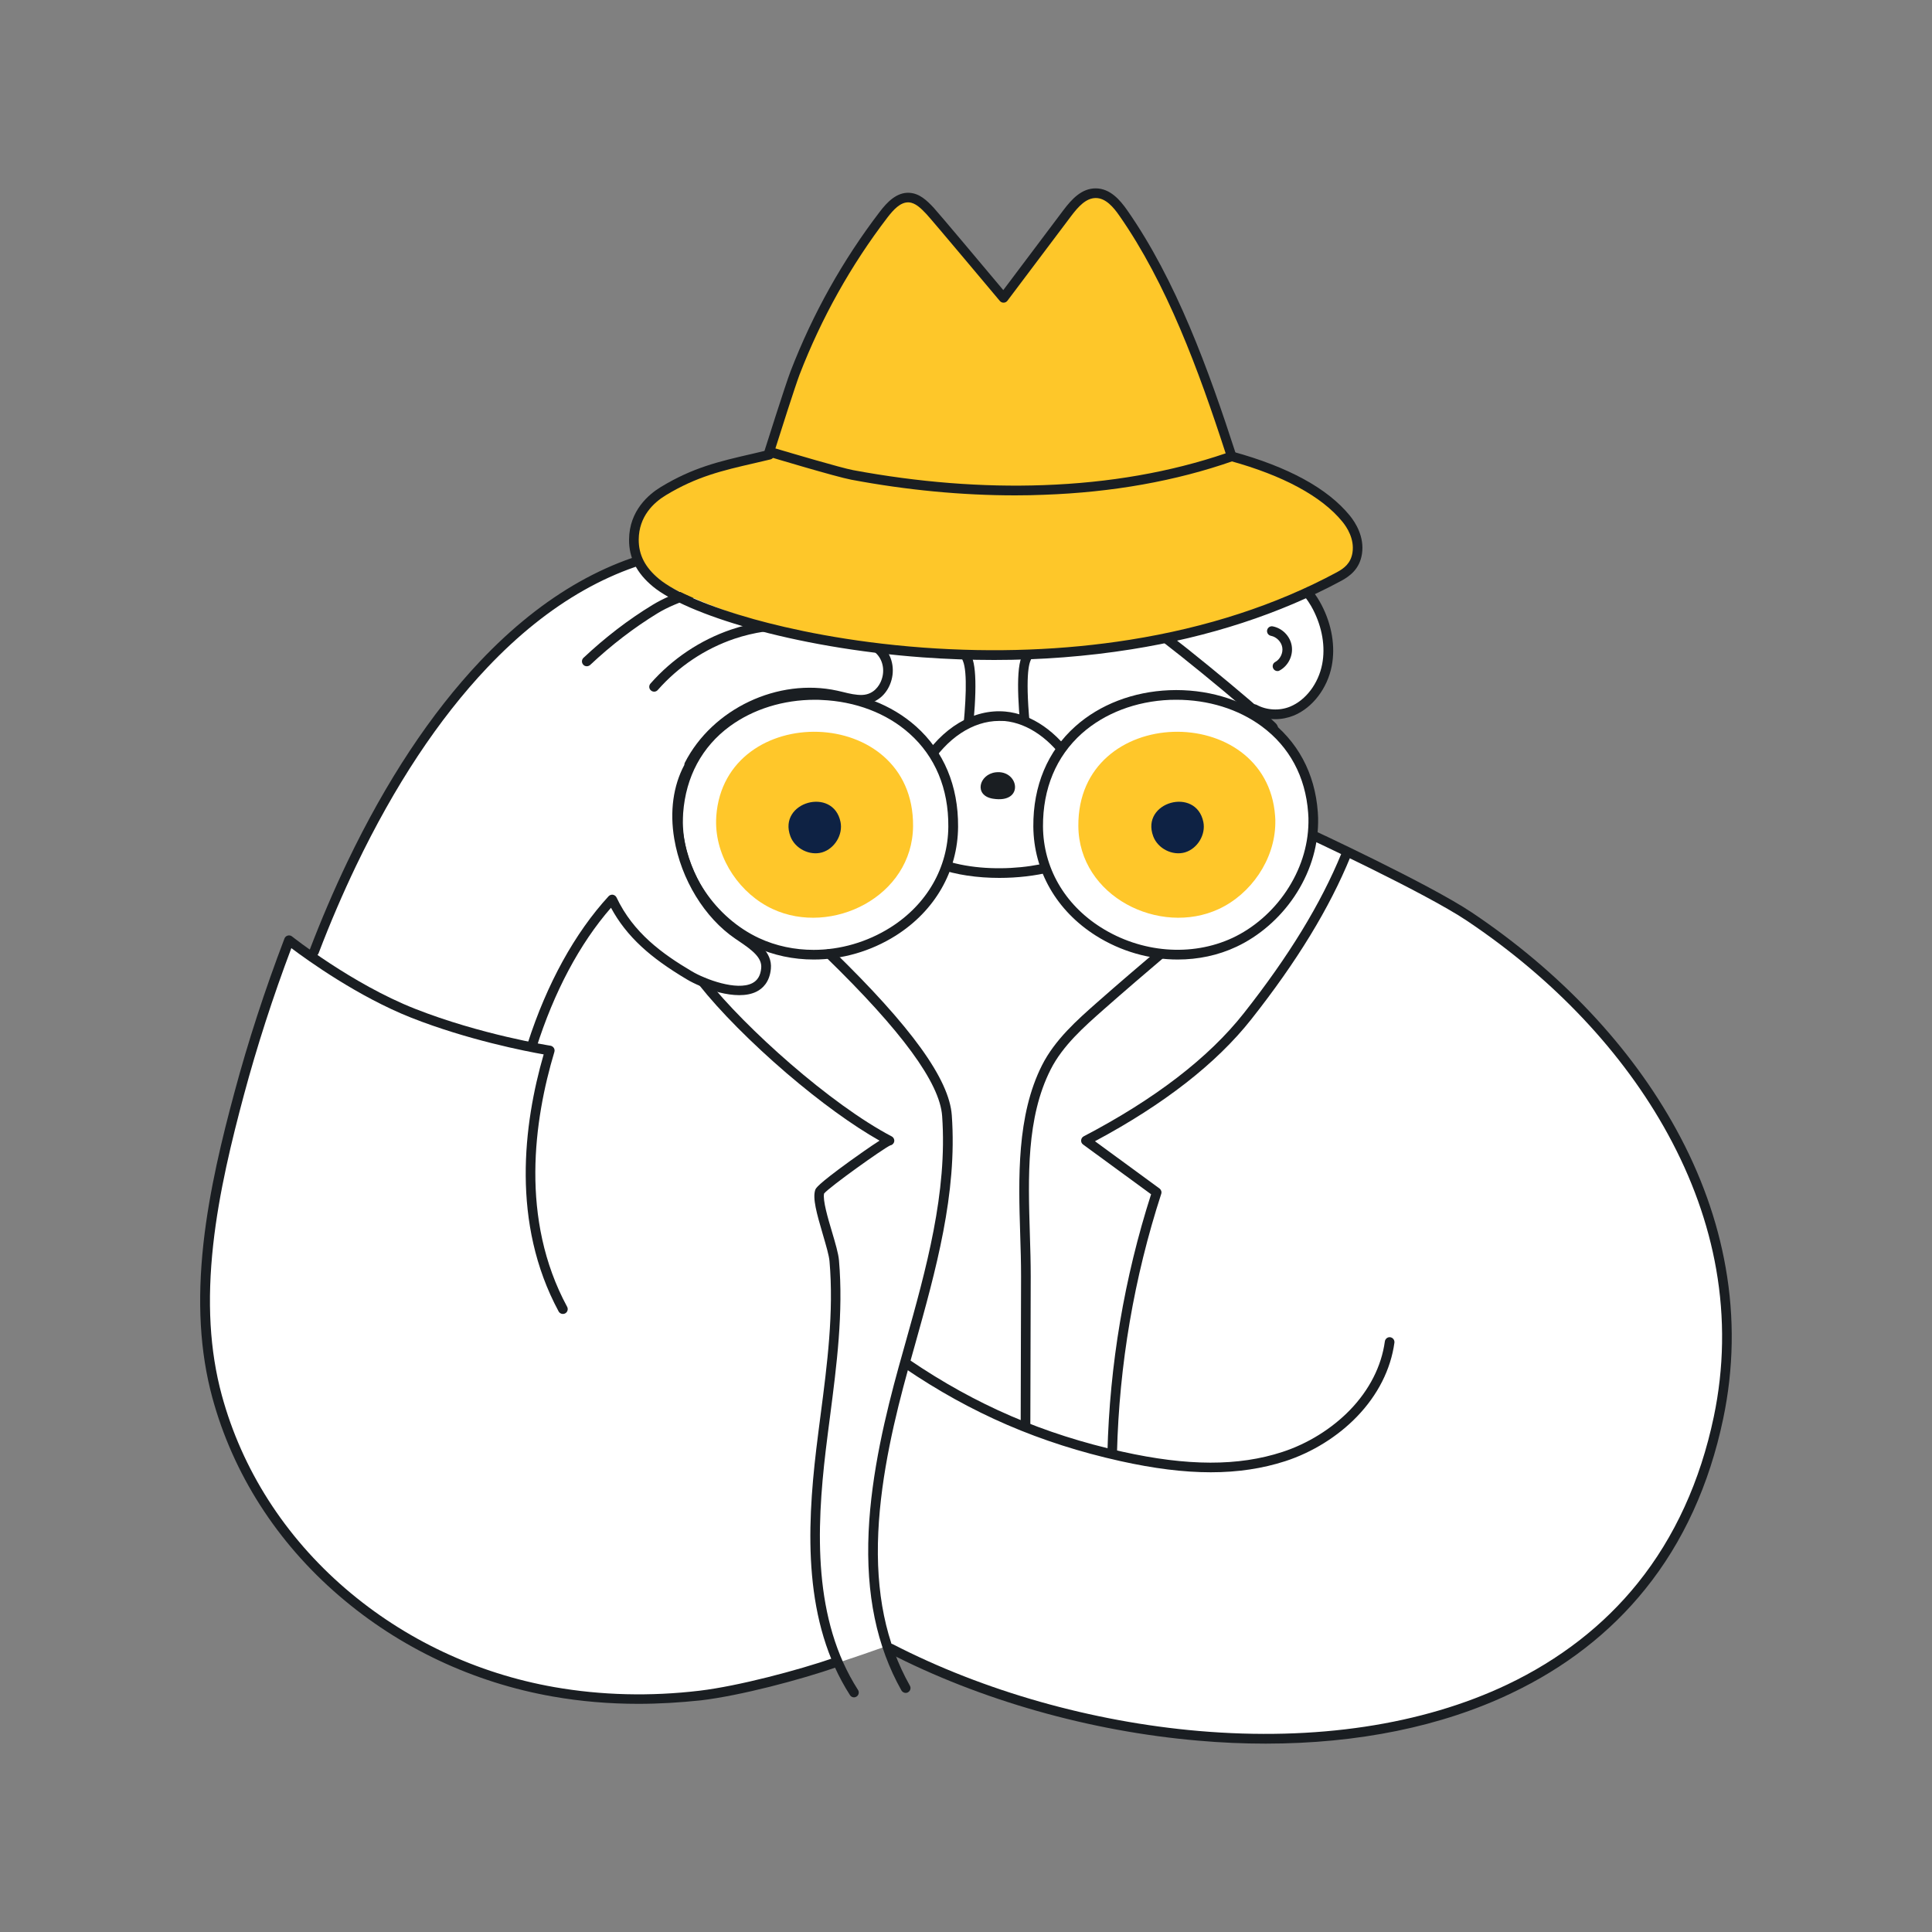 <?xml version="1.0" encoding="utf-8"?>
<!-- Generator: Adobe Illustrator 28.1.0, SVG Export Plug-In . SVG Version: 6.00 Build 0)  -->
<svg version="1.1" xmlns="http://www.w3.org/2000/svg" xmlns:xlink="http://www.w3.org/1999/xlink" x="0px" y="0px"
	 viewBox="0 0 2000 2000" style="enable-background:new 0 0 2000 2000;" xml:space="preserve">
<rect x="0" y="0" width="2000" height="2000" fill="#808080" stroke="none"/>
<style type="text/css">
	.st0{fill:#FFFFFF;}
	.st1{fill:#1A1E22;}
	.st2{fill:#FFC72A;}
	.st3{fill:#0E2244;}
	.st4{fill:#FEC729;}
</style>
<g id="_x31_">
</g>
<g id="_x32_">
	<g>
		<path class="st0" d="M750.5,861.8c21.5-162.3,16.4-391.7,164.9-498.6c66.3-47.7,159.8-61.7,231.2-21.9
			c47.1,26.3,96.9,63.7,112.7,115.3c42.3,138.6,32.7,288.1,67.4,432.5c0,0-249.1,658.5-311.8,655.5
			C933.5,1540.8,750.5,861.8,750.5,861.8z"/>
		<g>
			<path class="st0" d="M799.5,623c-2.9-2.1-5.8-4.2-8.1-7c-4.9-6.1-5.6-14.4-7.5-22c-8.6-33.3-48.2-13.6-63.7,2.7
				c-13.9,14.5-24.1,33.6-25.7,54.3c-2.6,33.1,21.4,70.4,58,66.7c12.4-1.3,23.9-6.9,34.1-14.1c12.4-8.7,23.3-20.3,28-34.7
				c4.7-14.4,1.9-31.8-9.5-41.8C803.4,625.8,801.5,624.4,799.5,623z"/>
			<g>
				<path class="st1" d="M750.2,723.4c-7.6,0-15.2-1.7-22.1-5.1c-18.8-9.1-32.9-30.1-36-53.5c-2.7-20.4,2.4-42.6,14.4-62.4
					c12.4-20.7,29.7-32.8,47.5-33.2c22.5-0.6,37.3,15.6,38.5,42.1c0.1,2.8-2,5.1-4.8,5.2c-2.7,0.1-5.1-2-5.2-4.8
					c-0.9-20.8-11.5-32.9-28.2-32.5c-20.2,0.5-34.1,20-39.1,28.4c-10.8,17.9-15.4,37.8-13,56c2.6,20.1,14.6,38.1,30.4,45.8
					c10.7,5.2,23.9,5.3,34.6,0.3c2.5-1.2,5.5-0.1,6.7,2.4c1.2,2.5,0.1,5.5-2.4,6.7C764.7,721.9,757.5,723.4,750.2,723.4z"/>
			</g>
			<g>
				<path class="st1" d="M748,673.5c-0.9,0-1.8-0.3-2.7-0.8c-8.6-5.5-13-16.2-10.8-26.1c2.2-9.9,10.8-17.7,20.9-19
					c2.8-0.3,5.2,1.6,5.6,4.3c0.3,2.7-1.6,5.2-4.3,5.6c-5.8,0.7-11.1,5.6-12.4,11.2c-1.3,5.7,1.5,12.3,6.4,15.5
					c2.3,1.5,3,4.6,1.5,6.9C751.3,672.7,749.7,673.5,748,673.5z"/>
			</g>
		</g>
		<g>
			<path class="st0" d="M1273.9,641.1c3.1-1.9,6.1-3.8,8.5-6.5c5.2-5.8,6.4-14,8.8-21.5c10.6-32.7,48.9-10.6,63.4,6.6
				c13,15.4,22,35,22.3,55.8c0.5,33.2-25.7,69-62,63c-12.3-2-23.4-8.4-33.1-16.1c-11.8-9.5-22-21.7-25.8-36.3
				c-3.8-14.6,0.1-31.9,12-41.1C1269.9,643.6,1271.9,642.4,1273.9,641.1z"/>
			<g>
				<path class="st1" d="M1320.1,744.5c-8.3,0-16.6-2-23.9-6c-2.4-1.3-3.3-4.4-2-6.8c1.3-2.4,4.4-3.3,6.8-2
					c10.3,5.6,23.5,6.3,34.5,1.8c16.3-6.7,29.3-23.9,33.2-43.9c3.5-18,0.1-38.1-9.5-56.7c-4.5-8.7-17.1-29-37.3-30.7
					c-16.7-1.4-28,10-30.2,30.7c-0.3,2.7-2.8,4.7-5.5,4.4c-2.7-0.3-4.7-2.8-4.4-5.5c2.8-26.4,18.5-41.6,41-39.6
					c17.7,1.5,34.2,14.7,45.3,36.1c10.7,20.6,14.4,43,10.5,63.2c-4.5,23.1-19.9,43.2-39.2,51.2
					C1333.2,743.2,1326.6,744.5,1320.1,744.5z"/>
			</g>
			<g>
				<path class="st1" d="M1322.5,694.7c-1.8,0-3.5-0.9-4.4-2.6c-1.3-2.4-0.5-5.5,2-6.8c5.1-2.8,8.3-9.3,7.3-15.1
					c-0.9-5.8-6-10.9-11.7-12c-2.7-0.5-4.5-3.1-4-5.8c0.5-2.7,3.1-4.5,5.8-4c10,1.9,18.1,10.2,19.7,20.2c1.6,10-3.5,20.5-12.4,25.4
					C1324.1,694.5,1323.3,694.7,1322.5,694.7z"/>
			</g>
		</g>
		<path class="st0" d="M936.1,1409.8c23.3-84.6,50.5-165.9,44.2-254.8c-5.2-73.9-280.5-317.4-280.5-317.4
			c-52.8,22.3-101.7,53-143.3,92.8c-42.5,40.7-78.9,87.5-129.1,118.3c-68-22.7-128.4-75.5-128.4-75.5c-19.9,52-37.2,105-51.6,158.8
			c-26.8,100-50.7,211-22.8,313.4c43.8,161.4,185.9,277.3,348.3,305.8c49.9,8.7,101.7,9.7,151.9,3.7c66.2-7.9,129-28.1,192.5-50.7
			c288.1,147.1,779.8,155.2,861.8-236.4c44.5-212.7-86.9-404.3-257.9-518.9c-44.6-29.9-170.4-88.2-170.4-88.2
			c-20.9,17.8-191.3,162.7-211.8,180.8c-21.2,18.7-43,38.1-55.8,63.4c-32.4,64-21,147.2-21.2,216.4c-0.1,51.7-0.2,103.4-0.4,155.2
			c0,0-35.9-12.6-66.1-29.7C972.5,1433.8,936.1,1409.8,936.1,1409.8z"/>
		<g>
			<g>
				<path class="st1" d="M1253.4,1524.1c-28.2,0-59-3.9-93.7-11.6c-83.1-18.5-154.2-49.2-223.7-96.5c-2.3-1.6-2.9-4.7-1.3-6.9
					c1.6-2.3,4.7-2.9,6.9-1.3c68.5,46.6,138.5,76.8,220.3,95c67.5,15,120.1,15.1,165.5,0.3c26.4-8.6,51.3-24.1,70.1-43.5
					c20.1-20.8,32.6-45.4,36.1-71c0.4-2.7,2.9-4.7,5.6-4.3c2.7,0.4,4.6,2.9,4.3,5.6c-3.8,27.7-17.2,54.2-38.8,76.6
					c-19.9,20.6-46.2,37-74.2,46.1C1306.9,1520.2,1281.5,1524.1,1253.4,1524.1z"/>
			</g>
			<g>
				<path class="st1" d="M1310.2,1805c-22.9,0-46.2-1-69.9-3.1c-111.7-9.6-225.5-41.9-320.5-90.9c-2.5-1.3-3.4-4.3-2.2-6.7
					c1.3-2.5,4.3-3.4,6.7-2.2c93.8,48.4,206.3,80.3,316.7,89.8c120.8,10.4,231.3-6.2,319.4-48.1c54.3-25.9,99.8-61.2,135-105
					c38.2-47.5,64.7-105.5,78.7-172.1c10.6-50.6,11.4-102,2.5-152.8c-8.3-47.4-25.2-94.5-50.1-140
					c-46.1-84.2-118.1-160.6-208.2-220.9c-43.8-29.3-168.5-87.2-169.8-87.8c-2.5-1.2-3.6-4.1-2.4-6.6c1.2-2.5,4.1-3.6,6.6-2.4
					c5.2,2.4,126.7,58.8,171.1,88.5c91.4,61.3,164.5,138.9,211.4,224.4c25.5,46.4,42.7,94.6,51.2,143.1
					c9.2,52.1,8.3,104.7-2.6,156.6c-14.3,68.2-41.4,127.6-80.7,176.3c-36.2,45-82.8,81.2-138.5,107.7
					C1492.5,1787.3,1405.5,1805,1310.2,1805z"/>
			</g>
			<g>
				<path class="st1" d="M1061.6,1481.5C1061.6,1481.5,1061.6,1481.5,1061.6,1481.5c-2.8,0-5-2.2-5-5l0-0.4l0.4-154.8
					c0-14.1-0.4-28.5-0.9-43.7c-1.8-57.6-3.7-122.8,22.6-174.9c13.4-26.5,36.5-46.9,56.9-64.9c22.3-19.7,45.1-39.1,62.4-53.8
					c2.1-1.8,5.3-1.5,7,0.6c1.8,2.1,1.5,5.3-0.6,7c-17.3,14.7-39.9,34-62.2,53.7c-19.7,17.4-42.1,37.1-54.6,61.9
					c-25.2,49.8-23.3,110.9-21.5,170.1c0.5,15.3,0.9,29.8,0.9,44.1l-0.4,155.2C1066.6,1479.3,1064.4,1481.5,1061.6,1481.5z"/>
			</g>
			<g>
				<path class="st1" d="M1151.4,1508.9c0,0-0.1,0-0.1,0c-2.8-0.1-4.9-2.4-4.9-5.1c2.3-91.1,17.5-181.1,45.2-267.5l-70.4-51.5
					c-1.4-1-2.2-2.7-2-4.4c0.1-1.7,1.1-3.3,2.7-4.1c73.6-38.5,129.3-81.3,165.6-127.3c46.7-59.2,79.8-113.4,101.3-165.9
					c1-2.6,4-3.8,6.5-2.7c2.6,1,3.8,4,2.7,6.5c-21.8,53.3-55.4,108.4-102.7,168.3c-36,45.6-90.4,88-161.8,126.2l66.8,48.9
					c1.7,1.3,2.5,3.5,1.8,5.6c-28.1,86.5-43.5,176.7-45.8,268.1C1156.4,1506.8,1154.1,1508.9,1151.4,1508.9z"/>
			</g>
		</g>
		<g>
			<g>
				<path class="st0" d="M1317,752.3c-21.9-21.1-115.2-98.2-138.8-112.5c-26-15.8-87.8-27.3-116.1,42.6
					c-12.4,30.6,15.1,181.3,15.1,181.3C1160.2,850.6,1334.1,768.9,1317,752.3z"/>
				<path class="st1" d="M1077.1,868.7c-2.4,0-4.5-1.7-4.9-4.1c-1.1-6.2-27.6-152.5-14.8-184.1c11.4-28,28.8-46.1,51.9-53.8
					c27.2-9,55.5-0.9,71.5,8.7c23.3,14.1,117.2,91.5,139.7,113.2h0c2.5,2.4,3.3,5.9,2.2,9.4c-1.4,4.4-6.2,12-32,27.6
					c-16.9,10.2-39.3,21.6-64.8,33.1c-43.7,19.7-105.5,43.1-147.9,49.8C1077.7,868.7,1077.4,868.7,1077.1,868.7z M1134.3,632.9
					c-7.2,0-14.6,1-21.9,3.4c-20.2,6.7-35.6,22.9-45.8,48c-2.7,6.7-5.9,28.5,3.2,99.6c4.1,32.3,9.3,62.6,11.3,74.1
					c41.9-7.6,100.6-30.2,142.7-49.2c25.1-11.4,47.7-23.1,63.8-32.9c20.9-12.8,24.7-18.8,25.4-20.4c-23-22-114.6-97.5-137.4-111.3
					C1165.8,638.2,1150.7,632.9,1134.3,632.9z M1313.5,755.9C1313.5,755.9,1313.5,755.9,1313.5,755.9
					C1313.5,755.9,1313.5,755.9,1313.5,755.9z"/>
			</g>
			<g>
				<path class="st0" d="M746.5,752.3c21.9-21.1,115.2-98.2,138.8-112.5c26-15.8,87.8-27.3,116.1,42.6
					c12.4,30.6-15.1,181.3-15.1,181.3C903.3,850.6,729.4,768.9,746.5,752.3z"/>
				<path class="st1" d="M986.4,868.7c-0.3,0-0.5,0-0.8-0.1c-42.4-6.7-104.2-30.1-147.9-49.8c-25.5-11.5-47.9-22.9-64.8-33.1
					c-25.8-15.6-30.6-23.2-32-27.6c-1.1-3.5-0.3-7,2.2-9.4h0c22.4-21.6,116.4-99,139.7-113.2c16-9.7,44.3-17.8,71.5-8.7
					c23.1,7.7,40.6,25.8,51.9,53.8c5.5,13.5,4.6,48.7-2.6,104.6c-5.3,41.1-12.2,79-12.2,79.4C990.8,867,988.7,868.7,986.4,868.7z
					 M750.5,755.5c0.7,1.6,4.5,7.6,25.4,20.4c16,9.8,38.7,21.5,63.8,32.9c42,19.1,100.8,41.6,142.7,49.2
					c8-44.8,23.9-150.5,14.5-173.6c-10.2-25.2-25.6-41.3-45.8-48c-24-8-49-0.8-63.1,7.8C865.1,657.9,773.5,733.4,750.5,755.5z
					 M750,755.9C750,755.9,750,755.9,750,755.9C750,755.9,750,755.9,750,755.9L750,755.9z"/>
			</g>
			<g>
				<path class="st0" d="M1109.7,790c-18.1-28.2-43.3-46-69.3-48.4c-30.9-2.9-62.3,16.1-83.4,50.3c-7.6,12.4-26,43.7-23.5,62.4
					c8.1,61.9,153.2,59.5,188.8,26.9c16.8-15.4,6.2-54.7-3.2-74.3C1116.3,800.9,1113.1,795.3,1109.7,790z"/>
				<path class="st1" d="M1034.5,908.8c-22.4,0-44.9-3.1-63-9.7c-25.6-9.3-40.4-24.6-43-44.1c-1.3-9.9,1.9-29.3,24.2-65.7
					c22.2-36,55.1-55.7,88.1-52.7c27.3,2.5,53.9,21,73,50.7v0c3.5,5.5,6.8,11.3,9.7,17.4c7.6,15.9,22.8,61.2,2.1,80.2
					C1109.1,900.2,1071.9,908.8,1034.5,908.8z M1034.3,746.3c-27.2,0-54.1,17.7-72.9,48.2c-16.3,26.4-24.4,47.4-22.8,59.1
					c2.6,19.7,21.3,30.5,36.5,36c48.2,17.6,122,8,144-12.2c7.8-7.1,7.9-20.9,6.6-31.3c-1.7-14.1-6.8-28.5-11-37.2
					c-2.7-5.7-5.8-11.2-9.1-16.3v0c-17.4-27.1-41.3-43.9-65.5-46.2C1038.1,746.3,1036.2,746.3,1034.3,746.3z"/>
			</g>
			<g>
				<g>
					<path class="st0" d="M702,852c0.8,52.4,35.3,102.1,81.8,123.6c85.3,39.6,202.4-17.9,203.1-120
						c1.2-177.1-272.3-181.3-284.5-14.4C702,844.9,701.9,848.4,702,852z"/>
					<path class="st1" d="M842.4,993.3c-21,0-41.8-4.3-60.8-13.1c-23.5-10.9-44.9-29.4-60-52c-15.7-23.4-24.2-49.7-24.6-76.1
						c-0.1-3.7,0-7.5,0.3-11.2c3-40.5,21-74.1,52.2-97c27.7-20.4,63.7-30.8,101.4-29.3c37.5,1.5,72.1,14.8,97.4,37.4
						c28.7,25.6,43.8,61.5,43.5,103.8c-0.3,45.9-23.8,87-64.6,112.8C901.3,984.9,871.6,993.3,842.4,993.3z M843.7,724.4
						c-32.9,0-64,9.7-88.3,27.5c-28.8,21.2-45.4,52.2-48.2,89.7c-0.2,3.4-0.3,6.9-0.3,10.3c0,0,0,0,0,0c0.4,24.5,8.3,48.9,22.9,70.7
						c14.1,21.1,34,38.3,55.9,48.5c17.6,8.2,37,12.2,56.6,12.2c27.4,0,55.2-7.9,79.5-23.2c37.8-23.9,59.6-62,59.9-104.4
						c0.3-39.3-13.6-72.6-40.2-96.3c-23.6-21.1-56-33.4-91.2-34.8C848.2,724.4,846,724.4,843.7,724.4z"/>
				</g>
				<path class="st2" d="M741.3,852.5c0.6,37.5,25.3,73.1,58.5,88.5c61,28.4,144.9-12.8,145.4-85.9c0.9-126.8-195-129.8-203.7-10.3
					C741.3,847.4,741.3,850,741.3,852.5z"/>
				<path class="st3" d="M870.1,850.9c-7.5-36.8-65.1-20.8-51.9,14.8c4.7,12.7,19.8,20.4,32.8,16.7
					C863.9,878.6,872.8,864.1,870.1,850.9z"/>
			</g>
			<g>
				<g>
					<path class="st0" d="M1359.6,852c-0.8,52.4-35.3,102.1-81.8,123.6c-85.3,39.6-202.4-17.9-203.1-120
						c-1.2-177.1,272.3-181.3,284.5-14.4C1359.5,844.9,1359.6,848.4,1359.6,852z"/>
					<path class="st1" d="M1219.2,993.3c-29.2,0-59-8.4-84.9-24.8c-40.7-25.8-64.2-66.9-64.6-112.8c-0.3-42.3,14.8-78.2,43.5-103.8
						c25.3-22.6,59.9-35.9,97.4-37.4c37.6-1.5,73.6,8.9,101.4,29.3c31.2,23,49.3,56.5,52.2,97c0.3,3.7,0.4,7.5,0.3,11.2v0
						c-0.4,26.4-8.9,52.7-24.6,76.1c-15.2,22.6-36.5,41-60,52C1261,989,1240.2,993.3,1219.2,993.3z M1217.8,724.4
						c-2.2,0-4.5,0-6.7,0.1c-35.2,1.4-67.6,13.8-91.2,34.8c-26.5,23.7-40.4,57-40.2,96.3c0.3,42.4,22.1,80.5,59.9,104.4
						c41.7,26.4,93.8,30.6,136.1,11c21.9-10.2,41.8-27.4,55.9-48.5c14.6-21.8,22.5-46.2,22.9-70.7c0.1-3.4,0-6.9-0.3-10.3
						c-2.7-37.5-19.4-68.5-48.2-89.7C1281.8,734,1250.7,724.4,1217.8,724.4z M1359.6,852L1359.6,852L1359.6,852z"/>
				</g>
				<path class="st2" d="M1320.2,852.5c-0.6,37.5-25.3,73.1-58.5,88.5c-61,28.4-144.9-12.8-145.4-85.9
					c-0.9-126.8,195-129.8,203.7-10.3C1320.2,847.4,1320.3,850,1320.2,852.5z"/>
				<path class="st3" d="M1245.7,850.9c-7.5-36.8-65.1-20.8-51.9,14.8c4.7,12.7,19.8,20.4,32.8,16.7
					C1239.5,878.6,1248.4,864.1,1245.7,850.9z"/>
			</g>
			<path class="st1" d="M1027.8,826.8c33.2,5.4,27-30.2,2.9-27.3C1013.5,801.6,1007.8,823.5,1027.8,826.8z"/>
		</g>
		<g>
			<g>
				<g>
					<path class="st0" d="M911.6,674.1c-6.3-7-15.1-11.2-23.9-14.6c-14.9-5.8-30.6-9.6-46.5-11.5c-0.1-0.7-0.3-1.5-0.5-2.2
						c-7.8-28-42.8-38.9-70.7-40c13.4-12.1,13.6-27.7-17.5-36.2c-13.3-3.6-27.5-2.6-41.1-0.7c-165.6,23.4-280.1,185.3-347.3,325.7
						c-14.1,29.4-26.9,59.5-38.6,90.2c0,0,21.3,55.1,88.4,80.3c76.1,28.6,136.3,19.2,136.3,19.2c17.7-56.1,45-111.2,83.5-153
						c17.1,36.2,46.4,58.8,79.9,78.7c18.5,11,75.6,32.2,79.4-7.2c1.5-16-15.8-26.1-29.1-35.1C710,930.9,678.5,839,719.5,783.4
						c-2.1,2.8-4.2,5.7-6.3,8.5c27.5-53.8,93.4-85,152.4-72c8.9,2,17.8,4.8,27,4.5c0,0,0,0,0,0C917.1,723.5,927.3,691.4,911.6,674.1
						z"/>
					<g>
						<path class="st1" d="M607.4,689.7c-1.3,0-2.7-0.5-3.6-1.6c-1.9-2-1.8-5.2,0.2-7.1c22.4-21.1,46.5-39.6,71.5-54.8
							c21.6-13.2,53.8-23.1,81.9-25.2c16.8-1.3,35.9,1.4,51.1,7.3c19.9,7.6,32.7,20.1,37.2,36.2c0.7,2.7-0.8,5.4-3.5,6.2
							c-2.7,0.7-5.4-0.8-6.2-3.5c-4.5-16.2-19.4-25-31.1-29.5c-13.8-5.3-31.3-7.8-46.7-6.6c-26.2,2-57.3,11.5-77.4,23.7
							c-24.4,14.9-47.9,32.9-69.9,53.6C609.8,689.3,608.6,689.7,607.4,689.7z"/>
					</g>
					<g>
						<path class="st1" d="M325.4,989.8c-0.6,0-1.2-0.1-1.8-0.3c-2.6-1-3.9-3.9-2.9-6.5c12-31.4,25.1-61.9,38.8-90.6
							c40.3-84.1,86.6-154.1,137.6-208c65.5-69.2,137.4-109.7,213.5-120.5c13.1-1.8,28.4-3.2,43.1,0.8c21.8,6,28.1,15.8,29.6,23
							c1.5,7.4-1.6,15-8.4,20.3c-2.2,1.7-5.3,1.3-7-0.8c-1.7-2.2-1.3-5.3,0.8-7c3.7-2.9,5.5-6.8,4.8-10.5
							c-1.3-6.2-9.4-11.8-22.4-15.4c-13-3.5-27-2.3-39.1-0.6c-73.8,10.4-143.7,49.9-207.6,117.4c-50.3,53.1-96,122.2-135.9,205.4
							c-13.6,28.4-26.6,58.6-38.5,89.8C329.3,988.6,327.4,989.8,325.4,989.8z"/>
					</g>
					<g>
						<path class="st1" d="M520.5,1092c-27.2,0-58.8-5.6-88.5-16.1c-50.1-17.7-90.3-47.4-113.2-83.8c-1.5-2.3-0.8-5.4,1.6-6.9
							c2.3-1.5,5.4-0.8,6.9,1.6c21.7,34.5,60.1,62.8,108.1,79.7c39,13.7,81.1,18.8,110.9,13.4c19.8-61.5,48.7-114,83.7-152.1
							c1.1-1.2,2.8-1.8,4.4-1.6c1.6,0.3,3.1,1.3,3.8,2.8c17.4,36.8,47.7,58.6,78,76.5c13.9,8.3,46.5,20.4,62.5,12.3
							c5.5-2.8,8.6-7.9,9.3-15.6c1-10.8-9.1-18.5-23.5-28.2c-1.2-0.8-2.3-1.5-3.4-2.3c-31.8-21.7-56-61.3-63.1-103.3
							c-4.8-28.3-1.1-55,10.4-76.5c0-0.8,0.2-1.6,0.5-2.3c28.6-56,96.5-88.1,157.9-74.6c2,0.4,4,0.9,6,1.4c6.8,1.7,13.3,3.2,19.8,3
							c0,0,0,0,0,0c12.3-0.5,17.7-10.1,19.4-14.2c4.1-9.7,2.5-20.6-4-27.8c-5.9-6.5-14.4-10.4-22-13.3
							c-39.7-15.4-85.6-16.4-125.9-2.8c-30.3,10.3-57.7,28.6-79.2,53c-1.8,2.1-5,2.3-7.1,0.4c-2.1-1.8-2.3-5-0.4-7.1
							c22.6-25.7,51.5-45,83.5-55.9c42.5-14.4,90.9-13.4,132.8,2.9c8.6,3.4,18.4,7.9,25.7,15.9c9.1,10,11.4,25.1,5.8,38.3
							c-5.1,12.2-15.7,19.8-28.3,20.3c0,0,0,0,0,0c-7.8,0.3-15.3-1.5-22.5-3.3c-1.9-0.5-3.8-0.9-5.8-1.4c-27.5-6-57.6-2.3-84.8,10.6
							c-22.9,10.8-42.2,27.3-55.3,47.2c0.2,1.3-0.1,2.6-0.9,3.8c-15.5,20.9-21.1,49.5-15.8,80.4c6.6,38.8,29.7,76.8,58.9,96.7
							c1.1,0.7,2.2,1.5,3.4,2.3c13.2,8.9,29.6,19.9,27.9,37.5c-1.3,14-8.8,20.6-14.8,23.6c-20.8,10.5-57.6-3.9-72.1-12.6
							c-19.8-11.8-34.8-22.6-47-33.9c-13.3-12.3-23.7-25.6-31.6-40.3c-32.4,37.1-59.1,87.3-77.5,145.7c-0.5,1.7-2,3-3.7,3.4
							C541.9,1091.1,531.6,1092,520.5,1092z"/>
					</g>
				</g>
			</g>
			<path class="st0" d="M582.5,1355.1c-44.3-82-40.3-178.4-13.6-267.7c0,0-76.2-11.1-141.4-38.6c-66-27.8-128.4-75.5-128.4-75.5
				c-19.9,52-37.2,105-51.6,158.8c-26.8,100-50.7,211-22.8,313.4c43.8,161.4,185.9,277.3,348.3,305.8c49.9,8.7,101.7,9.7,151.9,3.7
				c40.5-4.8,80.4-14.1,118.9-27.4L582.5,1355.1z"/>
			<g>
				<path class="st1" d="M660.7,1763.8c-30,0-59.7-2.5-88.6-7.6c-82.1-14.4-158.5-50.4-221-104.2
					c-64.5-55.4-109.9-126.4-131.3-205.2c-12.8-47.2-15.8-99.3-9.2-159.5c6.1-55.3,19.6-110.2,32.1-156.5
					c14.1-52.7,31.6-106.3,51.8-159.3c0.6-1.5,1.8-2.6,3.4-3c1.5-0.4,3.2-0.1,4.4,0.9c0.6,0.5,62,49.1,127.1,74.8
					c68.1,26.9,139.7,38.2,140.4,38.3c1.4,0.2,2.7,1.1,3.5,2.3s1,2.7,0.6,4.1c-21.1,70.3-35.9,173.1,13.2,263.9
					c1.3,2.4,0.4,5.5-2,6.8c-2.4,1.3-5.5,0.4-6.8-2c-49.4-91.5-36.3-194.2-15.5-266.1c-18.4-3.2-78.8-15-136.9-37.9
					c-55.2-21.8-107.7-59.6-124.3-72.1c-19.1,50.6-35.6,101.7-49.1,152c-12.3,46-25.8,100.4-31.8,155c-6.5,58.9-3.6,109.8,8.9,155.8
					c20.9,76.9,65.2,146.2,128.1,200.3c61.2,52.6,135.9,87.8,216.2,101.9c48.6,8.5,99.2,9.8,150.4,3.7c40-4.8,101.6-21.1,139.3-34.1
					c2.6-0.9,5.5,0.5,6.4,3.1s-0.5,5.5-3.1,6.4c-39.1,13.5-100.3,29.7-141.4,34.6C703.7,1762.5,682.1,1763.8,660.7,1763.8z"/>
			</g>
			<g>
				<path class="st1" d="M937.6,1752.5c-1.7,0-3.4-0.9-4.4-2.5c-25.8-45.9-36.9-99.6-34-164.3c2.8-61.3,18.1-123.4,31.1-170.6
					c2.3-8.3,4.6-16.6,7-25c21.4-76.4,43.6-155.5,38-234.8c-2.4-34.3-41.8-88-120.2-164.3c-2-1.9-2-5.1-0.1-7.1c1.9-2,5.1-2,7.1-0.1
					c81.4,79.2,120.6,133.5,123.2,170.8c5.8,81-16.7,160.9-38.3,238.2c-2.3,8.3-4.7,16.7-7,24.9c-12.9,46.7-28,108-30.8,168.4
					c-2.9,62.7,7.8,114.7,32.7,158.9c1.4,2.4,0.5,5.5-1.9,6.8C939.3,1752.3,938.4,1752.5,937.6,1752.5z"/>
			</g>
			<g>
				<path class="st1" d="M884.1,1757.1c-1.6,0-3.3-0.8-4.2-2.3c-48.4-75.5-44.8-171-34.9-254.6c1.4-11.8,3-23.9,4.5-35.6
					c6.8-52.2,13.8-106.1,9.2-159c-0.5-6-3.6-16.4-6.8-27.4c-6.6-22.4-10.8-37.7-8-46.3c0.6-1.8,1.7-5.1,35.3-29.5
					c8.1-5.8,22.1-15.8,31.3-21.6c-27.8-15.7-61.6-40.2-96.3-69.9c-36.2-31.1-69.1-64.2-90.3-91c-1.7-2.2-1.3-5.3,0.8-7
					c2.2-1.7,5.3-1.3,7,0.8c39.8,50.4,128.2,129.6,191.4,162.7c2.4,1.3,3.4,4.3,2.1,6.7c-0.8,1.4-2.1,2.4-3.6,2.6
					c-7.8,3.6-62.6,42.8-68.5,49.8c-1.6,6.7,4,25.8,8.2,39.8c3.4,11.5,6.6,22.3,7.2,29.4c4.7,54-2.4,108.5-9.2,161.2
					c-1.5,11.6-3.1,23.7-4.5,35.5c-9.7,81.8-13.3,175.2,33.4,248c1.5,2.3,0.8,5.4-1.5,6.9C885.9,1756.8,885,1757.1,884.1,1757.1z
					 M918.5,1185.2C918.5,1185.2,918.5,1185.2,918.5,1185.2C918.5,1185.2,918.5,1185.2,918.5,1185.2z"/>
			</g>
		</g>
		<g>
			<path class="st4" d="M1393.3,538c6.8,7.9,13.9,20.2,11.7,34.1c-2.1,13.1-11.1,18.6-18.7,22.9c-233.3,129.8-558.2,88.9-707.1,4.9
				c-11.5-6.5-23.1-21.9-23-42.6c0.1-24.5,16.4-39.4,30.3-47.4c37.5-21.7,76.5-34.9,115.7-39.3c98.5-11,197.2-16.7,295.6-12.2
				c51.7,2.4,103.6,2.6,154.8,12.8C1298.1,480,1355.4,494,1393.3,538z"/>
			<g>
				<path class="st4" d="M1275,472.5c-27.4-84.6-60.7-178.3-112.3-252.1c-6.8-9.8-15.9-20.3-28.3-20.4
					c-12.7-0.1-22.2,10.8-29.6,20.6c-22,29.2-44,58.5-66,87.7c0,0-69.9-83.4-76-89.9c-6-6.4-12.9-13.3-21.7-13.8
					c-11-0.6-19.6,8.8-26.3,17.5c-38.2,50-69.2,105.4-91.8,164.1c-5.4,14-26.7,81.5-26.7,81.5s70.4,21.2,85.9,24.1
					C1010.3,515.6,1151.8,515.7,1275,472.5z"/>
				<path class="st1" d="M1051,512.8c-55.2,0-112.2-5.4-169.7-16.2c-15.6-2.9-83.5-23.3-86.4-24.2c-1.3-0.4-2.4-1.3-3-2.5
					c-0.6-1.2-0.8-2.6-0.3-3.8c0.9-2.8,21.4-67.8,26.8-81.8c22.9-59.4,54-115,92.5-165.3c7.2-9.4,17.2-20.2,30.5-19.4
					c10.5,0.6,18.1,7.9,25.1,15.4c5.3,5.7,57,67.3,72.1,85.3l62.2-82.7c8.9-11.8,19.1-22.7,33.6-22.6c14.9,0.1,25.1,12.1,32.4,22.5
					c50.7,72.6,84.2,164.7,112.9,253.4c0.8,2.6-0.5,5.4-3.1,6.3c-59.1,20.7-125,32.5-196.1,35C1070.8,512.6,1061,512.8,1051,512.8z
					 M802.7,464.2c16.2,4.8,67.8,20.1,80.5,22.5c67.2,12.5,133.5,17.8,197.1,15.5c68.2-2.4,131.5-13.5,188.5-32.9
					c-28.1-86.5-61-175.8-110.1-246.1c-5.9-8.5-14-18.2-24.3-18.2c0,0-0.1,0-0.1,0c-10,0-18.1,8.9-25.4,18.6l-66,87.7
					c-0.9,1.2-2.3,2-3.9,2c-1.5,0.1-3-0.6-4-1.8c-0.7-0.8-69.9-83.4-75.8-89.7c-5.8-6.2-11.6-11.9-18.4-12.3
					c-8.6-0.5-15.9,7.6-22,15.5c-37.9,49.5-68.5,104.3-91.1,162.8C823.3,399.4,807.6,448.5,802.7,464.2z"/>
			</g>
			<g>
				<path class="st1" d="M1029.1,683.2c-24.4,0-49.1-0.9-74-2.7c-135.8-10-245.2-45.2-279.2-73.3c-16.8-13.9-24.9-29.8-24.7-48.7
					c0.2-30,20.6-46.9,32.8-54.3c33.2-20.2,60.3-26.5,94.7-34.4c5.3-1.2,10.8-2.5,16.5-3.9c2.7-0.6,5.4,1,6,3.7c0.6,2.7-1,5.4-3.7,6
					c-5.8,1.4-11.3,2.7-16.6,3.9c-33.5,7.7-59.9,13.9-91.7,33.2c-12.7,7.7-27.8,21.9-28,45.8c-0.1,15.9,6.6,28.9,21.1,40.9
					c16.6,13.7,52.4,28.8,98.2,41.6c36.8,10.2,97.1,23.6,175.3,29.4c73.9,5.4,145.8,2.7,213.7-8.1c79.5-12.6,151.6-36.1,214.4-69.9
					c7.4-4,14.5-9.2,16.2-20.5c2.1-14-5.7-26.1-10.6-32c-21.3-26.1-61.4-47.7-115.8-62.7c-2.7-0.7-4.2-3.5-3.5-6.1
					c0.7-2.7,3.5-4.2,6.1-3.5c57.2,15.7,97.9,37.9,120.9,66c5.9,7.2,15.4,22,12.7,39.8c-2.4,15.7-12.7,23.1-21.3,27.8
					c-63.7,34.3-136.9,58.2-217.5,71C1125.3,679.5,1077.8,683.2,1029.1,683.2z"/>
			</g>
		</g>
	</g>
</g>
</svg>
